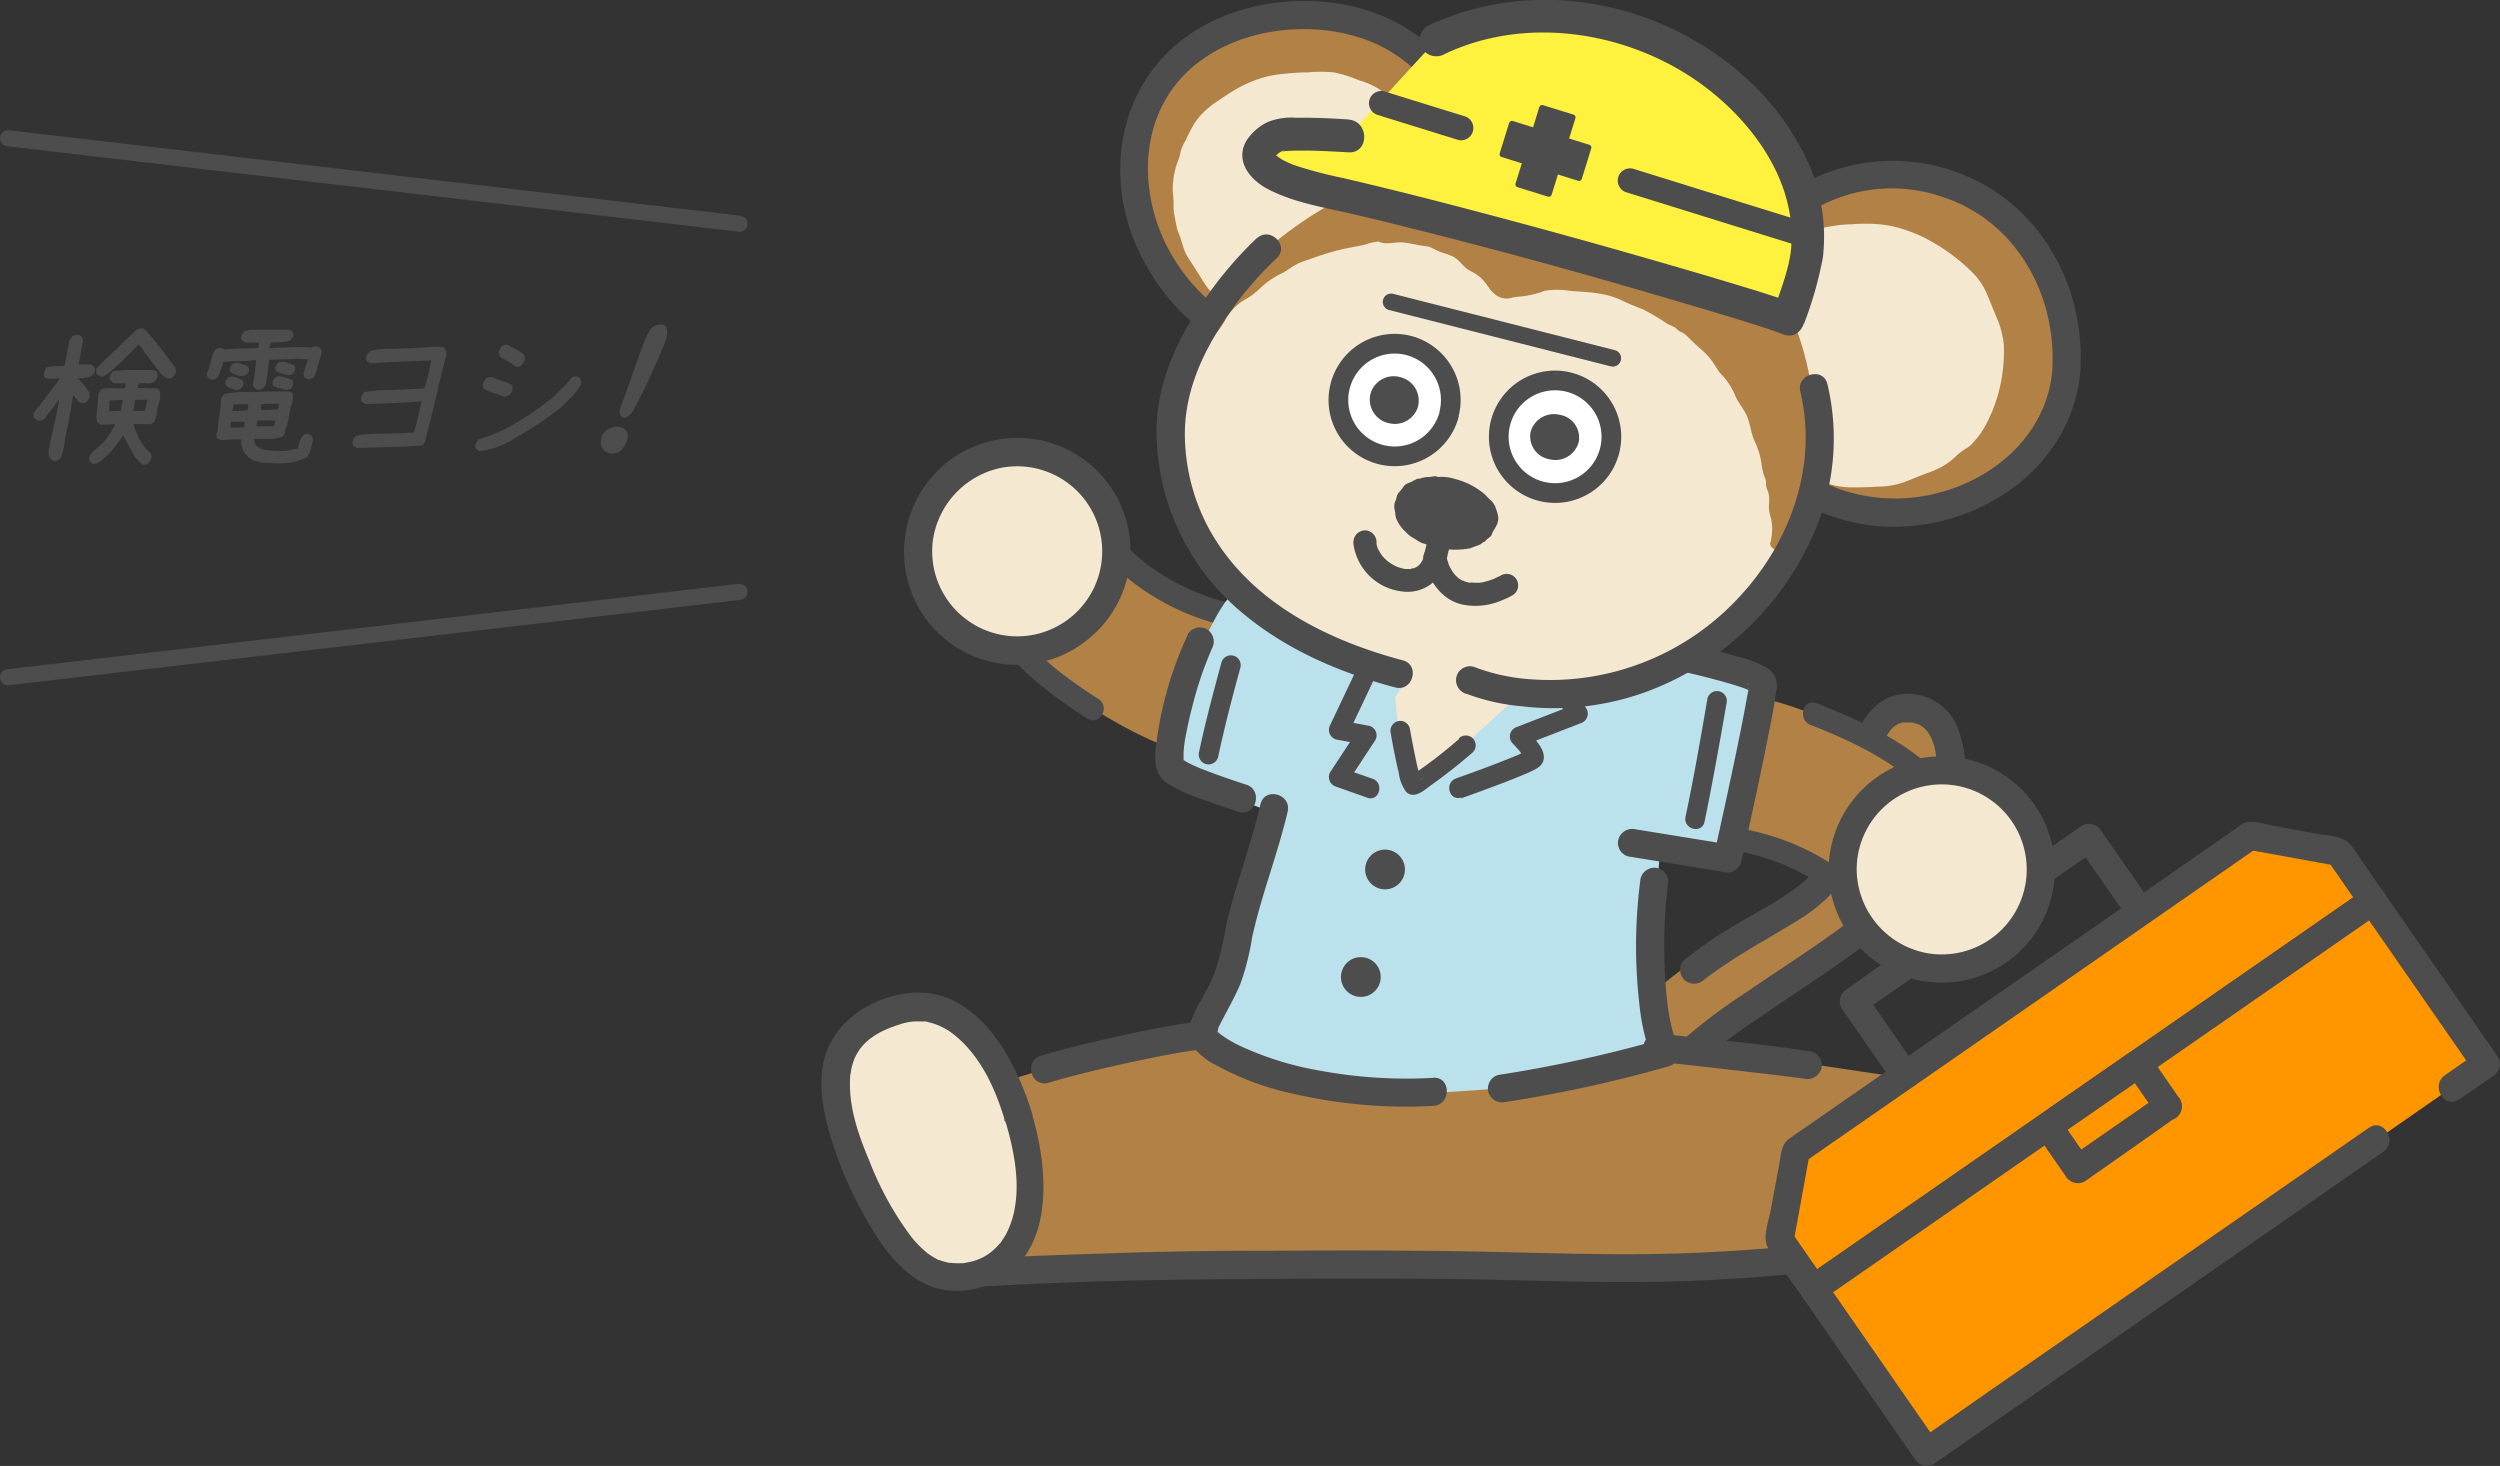 <svg xmlns="http://www.w3.org/2000/svg" viewBox="0 0 310.82 182.26"><rect x="0" y="0" width="310.82" height="182.26" fill="#333333" stroke="none"/><defs><style>.cls-1{fill:#b28146;}.cls-2{fill:#f4e8d0;}.cls-3{fill:#4d4d4d;}.cls-4{fill:#bbe1ec;}.cls-10,.cls-11,.cls-5,.cls-8{fill:none;}.cls-5{stroke:#bbe1ec;stroke-width:1.19px;}.cls-10,.cls-11,.cls-5{stroke-miterlimit:10;}.cls-6{fill:#fff;}.cls-7{fill:#fff23f;}.cls-10,.cls-11,.cls-8{stroke:#4d4d4d;}.cls-8{stroke-linejoin:round;stroke-width:0.71px;}.cls-9{fill:#ff9600;}.cls-10{stroke-width:2.45px;}.cls-11{stroke-linecap:round;stroke-width:2px;}</style></defs><g id="Layer_2" data-name="Layer 2"><g id="デザイン"><path class="cls-1" d="M256.94,45.69C256.21,58.23,243,65.4,231.57,63.4A21,21,0,0,1,238.82,22c11.43,2,18.79,12.11,18.12,23.69"/><path class="cls-2" d="M249.12,42.77a11,11,0,0,0-.85-3.22L247,36.47a8.73,8.73,0,0,0-1.91-2.74,24.21,24.21,0,0,0-5.31-3.9,17.43,17.43,0,0,0-3-1.28,13.49,13.49,0,0,0-3.21-.67,20,20,0,0,0-3.28,0,18,18,0,0,0-3.26.37c-.54.12-1.07.26-1.6.42a13.77,13.77,0,0,0-1.53.65,16.66,16.66,0,0,0-2.82,1.73l-.65.51-.67.49a12.08,12.08,0,0,0-1.28,1.09,9.64,9.64,0,0,0-1.84,2.8,7.46,7.46,0,0,0-.26.8c-.05.13,0,.28-.14.39l-.25.34a2,2,0,0,0-.39.74,3.62,3.62,0,0,1-.17.82,11.64,11.64,0,0,0-.78,3.23,10.25,10.25,0,0,0,.07,1.66c0,.55,0,1.11,0,1.66a11.46,11.46,0,0,0,.76,3.22,12.69,12.69,0,0,0,.49,1.59,12,12,0,0,0,.76,1.47,18.93,18.93,0,0,0,1.95,2.66c1.43,1.62,3,3.36,5.1,4.1,1,.43,2,.94,3,1.34a9.57,9.57,0,0,0,3.25.63c1.1,0,2.19,0,3.29-.08A10.45,10.45,0,0,0,236.6,60c1-.37,2-.82,3.05-1.2a9.64,9.64,0,0,0,2.91-1.52c.42-.36.81-.76,1.24-1.09s1-.6,1.37-1a11,11,0,0,0,1.92-2.75A19.06,19.06,0,0,0,249,46.08,18.27,18.27,0,0,0,249.12,42.77Z"/><path class="cls-3" d="M255.19,45.69c-.53,8-6.89,13.73-14.32,15.62-7.79,2-16.34-.54-21.17-7.15a19.28,19.28,0,0,1,22-29.61c8.93,3,13.93,12,13.47,21.14-.11,2.25,3.38,2.24,3.49,0,.48-9.44-4.24-18.84-12.82-23.17a23.23,23.23,0,0,0-26.66,4,23,23,0,0,0-4.1,26.89,23.24,23.24,0,0,0,23.66,11.86C249,63.89,258,56.38,258.68,45.69c.15-2.24-3.34-2.24-3.49,0Z"/><path class="cls-1" d="M204.17,141.23c3.84-14.2,17.47-18,27.36-25.71,12.45-9.72,14-26.14,6.52-27.41s-6.76,12.26-10.24,19.67-24.67,9.27-31.36,29.72,7.72,3.73,7.72,3.73"/><path class="cls-3" d="M208.13,135.16a62.33,62.33,0,0,1,10.31-8.43c3.9-2.72,7.92-5.27,11.78-8.06a37.15,37.15,0,0,0,9.35-9.24A27.45,27.45,0,0,0,244,99a14.48,14.48,0,0,0-.77-8.92,6.72,6.72,0,0,0-6.5-3.81c-3.37.26-5.21,3-6.31,5.89-1.24,3.26-1.75,6.77-2.6,10.14-.22.86-.46,1.72-.73,2.57a15.49,15.49,0,0,1-.81,2.09,8.76,8.76,0,0,1-2.75,3.24c-3.18,2.43-7.19,4.24-10.59,6.55-1.21.82-2.38,1.69-3.54,2.59a1.76,1.76,0,0,0,0,2.47,1.8,1.8,0,0,0,2.47,0c3.59-2.79,7.59-4.88,11.44-7.26a21.68,21.68,0,0,0,3.91-2.95,12.39,12.39,0,0,0,2.67-4.24,66,66,0,0,0,2.6-9.79,35.87,35.87,0,0,1,1.36-4.65c.21-.53-.14.29.09-.22l.21-.46c.15-.28.3-.57.47-.84s.16-.26.25-.38c.27-.41-.23.24.08-.12a5.7,5.7,0,0,1,.69-.7c-.31.26.31-.18.44-.25.38-.21-.34.1.08,0l.39-.12c.09,0,.54-.07.1,0l.45,0h.31a1.84,1.84,0,0,1,.33,0c-.18,0-.18,0,0,0l.72.2c.4.13-.33-.18,0,0l.32.17.3.19c.34.22-.28-.26,0,0a5.57,5.57,0,0,1,.59.6c.27.31-.2-.32,0,0,.06.11.13.21.2.32a7.49,7.49,0,0,1,.36.69c-.19-.41.12.34.16.47a8.24,8.24,0,0,1,.24,1c0,.15.06.29.08.44-.07-.42,0,.09,0,.15,0,.32.05.64.06,1a15.7,15.7,0,0,1-.09,2.06s-.07.59,0,.25l-.09.55c-.06.38-.14.75-.22,1.13a23.93,23.93,0,0,1-3,7.26,30.18,30.18,0,0,1-7.9,8.57c-4,3-8.2,5.62-12.28,8.44a68.6,68.6,0,0,0-11.6,9.39c-1.53,1.65.94,4.13,2.47,2.47"/><path class="cls-1" d="M212.89,104.05c5.17.22,13.53,3.06,17.82,7.82l10.93-12.76c-5.35-6.93-20.46-12.6-25.63-12.81Z"/><path class="cls-3" d="M212.89,105.45c6,.3,12.74,3,16.83,7.41a1.41,1.41,0,0,0,2,0l10.93-12.76a1.45,1.45,0,0,0,0-2c-4.1-5.19-10.78-8.32-16.8-10.67-1.68-.65-2.41,2-.75,2.7,5.6,2.18,11.77,5.13,15.57,9.95v-2l-10.93,12.76h2c-4.59-5-12.12-7.89-18.81-8.23-1.79-.09-1.79,2.71,0,2.8Z"/><path class="cls-1" d="M153.4,76.55c-5.08-1-12.94-5-16.5-10.31L124.24,77.29c4.3,7.63,18.44,15.42,23.52,16.38Z"/><path class="cls-3" d="M149.11,94l5.64-17.12a1.41,1.41,0,0,0-1-1.72c-5.85-1.16-12.25-4.68-15.66-9.66a1.43,1.43,0,0,0-2.2-.29l-12.66,11A1.42,1.42,0,0,0,123,78c2.79,4.82,7.57,8.37,12.17,11.33,1.52,1,2.92-1.45,1.41-2.42-4.2-2.69-8.62-5.92-11.16-10.32l-.22,1.7,12.66-11-2.2-.28c3.82,5.58,10.75,9.64,17.34,10.94l-1-1.72-5.64,17.12c-.56,1.72,2.13,2.45,2.7.75Z"/><path class="cls-2" d="M114.28,66.6A12.32,12.32,0,1,1,124.5,80.7a12.32,12.32,0,0,1-10.22-14.1"/><path class="cls-3" d="M116,67.06a10.77,10.77,0,0,1,8.39-8.88A10.57,10.57,0,1,1,116,67.06a1.82,1.82,0,0,0-1.22-2.15,1.76,1.76,0,0,0-2.15,1.22,14,14,0,0,0,23.06,13,14.06,14.06,0,1,0-23.06-13c-.38,2.2,3,3.15,3.37.93Z"/><path class="cls-2" d="M230.79,149.26c-.35-11.49,3.5-16.45,9.3-16.62s10.5,4.52,11.74,17.51c1.39,14.47-4.89,16.51-10.69,16.75-4.82.2-10-6.15-10.35-17.64"/><path class="cls-3" d="M240.09,134.38c.4,0,.79,0,1.19,0s-.21-.06.22,0l.6.13a8.28,8.28,0,0,1,1.1.35c.24.09-.26-.13,0,0s.16.07.24.12.37.19.55.3.36.23.54.35c.34.22-.09-.1.23.17a11.17,11.17,0,0,1,1,1,5.29,5.29,0,0,1,.64.8,13.79,13.79,0,0,1,.85,1.38,24.25,24.25,0,0,1,2.31,7.1,39.26,39.26,0,0,1,.71,9.55,16.76,16.76,0,0,1-.54,3.5,7.7,7.7,0,0,1-1,2.42c-.1.18-.21.35-.32.51s-.4.52-.16.23a7.41,7.41,0,0,1-.86.91c-.08.07-.49.4-.16.15-.14.1-.28.21-.43.3a7.7,7.7,0,0,1-1,.57l-.23.11s.35-.14.06,0l-.48.17c-.37.13-.74.23-1.11.32l-1,.19c-.49.09.13,0-.17,0l-.64.06-1,.06h-.53l-.27,0c.45,0,0,0-.07,0a8.11,8.11,0,0,1-1.06-.33c.36.15-.14-.07-.24-.12s-.44-.25-.65-.39l-.25-.17c-.42-.29.24.21-.15-.12-.19-.16-.38-.32-.56-.49s-.41-.41-.6-.63-.45-.54-.36-.42a15.11,15.11,0,0,1-1.93-3.35,27.74,27.74,0,0,1-1.93-9.83c-.08-2.24-3.57-2.25-3.49,0,.2,5.85,1.51,12.81,6.09,16.92a8.78,8.78,0,0,0,5.73,2.47,15.91,15.91,0,0,0,5.17-.79c4.22-1.43,6.64-5.07,7.36-9.37a34.73,34.73,0,0,0-.05-10.33,34.42,34.42,0,0,0-2.4-9.43c-1.95-4.51-5.73-8-10.86-7.84-2.24.05-2.25,3.55,0,3.49"/><path class="cls-1" d="M237.74,154.62c-.74.62-16.56,2.51-27.87,2.94-10.39.4-20.58-.18-31.48-.26s-24.39-.07-34.73.12c-9.11.16-14.54,1.08-22.48.88,0,0-4.76-19.15-2.26-21.29,1.15-1,15.59-6.59,29.11-7.41,22.42-1.38,32.38-4,32.38-4l57.33,8.57s-2.77,2.77-1.92,3.71,3.67,2.59,3,3.48-4.05,3.4-3.72,4,3.68,2,3.42,2.83-3,2.51-2.76,3.05,2.73,2.72,2,3.35"/><path class="cls-3" d="M236.5,136.34l-2.25,1.31a1.24,1.24,0,0,0-.25,1.92l4.21,3.27.25-1.92-4.34,2.92a1.23,1.23,0,0,0,1.24,2.12L239.7,143a1.23,1.23,0,0,0,.24-1.92l-4.21-3.27c-.08.64-.16,1.28-.25,1.92l2.26-1.31a1.22,1.22,0,0,0-1.24-2.11"/><path class="cls-3" d="M236.35,148l1.89,1.09-.24-1.92-3.42,3.12a1.25,1.25,0,0,0,0,1.73l2.55,2.76a1.22,1.22,0,0,0,1.72,0,1.24,1.24,0,0,0,0-1.73l-2.54-2.76v1.73l3.42-3.12a1.23,1.23,0,0,0-.25-1.92l-1.89-1.09a1.22,1.22,0,0,0-1.24,2.11"/><path class="cls-3" d="M233.26,153.74c-7.1,1-14.7,1.67-22,2-9.11.42-18.23.05-27.34-.13-8.67-.17-17.36-.15-26-.11-6.53,0-13.05.08-19.57.31-5.71.19-11.42.35-17.12.72a1.79,1.79,0,0,0-1.75,1.74,1.76,1.76,0,0,0,1.75,1.75c11.23-.72,22.51-.93,33.77-1,8.62-.06,17.24-.08,25.86,0,9.25.13,18.49.56,27.74.28a229.41,229.41,0,0,0,25.64-2.25,1.74,1.74,0,0,0,1.22-2.14,1.78,1.78,0,0,0-2.15-1.22"/><path class="cls-3" d="M130.35,134.62c3-.89,6.05-1.62,9.11-2.31,1.73-.38,3.46-.75,5.2-1.08l2.38-.43,1.9-.28a1.8,1.8,0,0,0,1.74-1.74,1.75,1.75,0,0,0-1.74-1.75c-3.42.42-6.8,1.11-10.16,1.86-3.14.7-6.28,1.44-9.36,2.36-2.15.64-1.24,4,.93,3.37"/><path class="cls-2" d="M126.68,138.94c3.34,11,.48,17.77-5.08,19.46s-9.92-1.34-15-13.34c-6-14.05-.48-17.77,5.08-19.46,5-1.52,10.49,1.6,14,10.27.39.95.75,2,1.08,3.07"/><path class="cls-3" d="M125,139.4c1,3.34,1.76,7.16,1.21,10.52a11,11,0,0,1-1.15,3.56c-.14.25-.3.49-.46.73a1.48,1.48,0,0,1-.34.44c-.18.2-.36.4-.56.59l-.24.22-.25.21,0,0a6.22,6.22,0,0,1-2.68,1.23l-.72.15c-.47.09.38,0-.09,0l-.28,0a5.3,5.3,0,0,1-.69,0c-.14,0-1-.09-.49,0a7.53,7.53,0,0,1-1.32-.34c-.07,0-.49-.21-.11,0a2.06,2.06,0,0,1-.26-.12c-.26-.14-.52-.28-.77-.44-.08-.06-.65-.46-.42-.28l-.64-.55a15.22,15.22,0,0,1-1.4-1.49,39.26,39.26,0,0,1-5.24-9.47c-1.34-3.14-2.54-6.58-2.42-10q0-.45.06-.9c0,.28.08-.43.1-.53.06-.26.12-.51.2-.76l.12-.36c.13-.42-.06.1.07-.2a9.18,9.18,0,0,1,.7-1.22c.18-.26,0,0,0,0l.26-.31a7.4,7.4,0,0,1,.55-.57l.5-.43c-.32.27.18-.12.29-.19a11,11,0,0,1,1.2-.7l.6-.28c.09,0,.38-.16,0,0l.31-.12c.44-.16.87-.32,1.32-.46a6.21,6.21,0,0,1,1.7-.33,8.83,8.83,0,0,1,1,0l.35,0c-.33-.05.24,0,.31.06a8,8,0,0,1,3.48,1.73c3.2,2.65,5,6.69,6.15,10.57.66,2.15,4,1.23,3.37-.93-2-6.56-6.68-15.55-14.86-15-4.79.34-9.82,3.43-11,8.32-.81,3.44,0,7.11,1.06,10.4a49.46,49.46,0,0,0,5.88,12.18c1.68,2.43,3.76,4.7,6.62,5.71a10.09,10.09,0,0,0,7.45-.6c7.84-3.63,6.85-14.25,4.81-21-.64-2.14-4-1.23-3.37.93"/><path class="cls-4" d="M205.82,105.43c-1.7,19.83,1.18,25.47,1.18,25.47s-4.08,3-28.11,4.34c-14.06.78-25.75-3.48-28.44-6.56-1.38-1.58,3-5.47,3.85-11.19a99.28,99.28,0,0,1,4.17-17L145.3,95.36s3-13.36,7.32-19.87,11.62,2,11.62,2l38.81,6.63Z"/><path class="cls-5" d="M205.82,105.43c-1.7,19.83,1.18,25.47,1.18,25.47s-4.08,3-28.11,4.34c-14.06.78-25.75-3.48-28.44-6.56-1.38-1.58,3-5.47,3.85-11.19a99.28,99.28,0,0,1,4.17-17L145.3,95.36s3-13.36,7.32-19.87,11.62,2,11.62,2l38.81,6.63Z"/><path class="cls-3" d="M174.67,108.09a2.47,2.47,0,1,1-2.47-2.46,2.47,2.47,0,0,1,2.47,2.46"/><path class="cls-3" d="M171.66,121.5A2.47,2.47,0,1,1,169.2,119a2.46,2.46,0,0,1,2.46,2.46"/><path class="cls-3" d="M178.3,134a59.24,59.24,0,0,1-14.38-.92,39.27,39.27,0,0,1-9.86-3.1,16.8,16.8,0,0,1-1.66-.93l-.62-.43c-.22-.15.31.27,0,0l-.35-.3c-.16-.15-.43-.62-.2-.18.1.19.16.2.1.42v-.26s-.13.31,0,.06a2.78,2.78,0,0,0,.12-.38c.15-.46-.16.32,0-.15l.3-.61c.84-1.64,1.77-3.22,2.48-4.94a31.86,31.86,0,0,0,1.45-5.77c1.16-5.28,3.18-10.34,4.41-15.6.52-2.19-2.85-3.12-3.37-.93-1.17,5-3,9.75-4.2,14.71a43.61,43.61,0,0,1-1.52,6.31c-.65,1.63-1.61,3.12-2.39,4.69-.65,1.32-1.24,2.87-.42,4.26a8,8,0,0,0,2.89,2.42,35.52,35.52,0,0,0,10,3.68,61.94,61.94,0,0,0,17.12,1.44c2.23-.12,2.25-3.61,0-3.5"/><path class="cls-3" d="M203.92,109.59a63.38,63.38,0,0,0-.07,15.51,24.92,24.92,0,0,0,1.47,6.26c.4-.72.81-1.43,1.22-2.15a165.36,165.36,0,0,1-20.27,4.44,1.76,1.76,0,0,0-1.22,2.14A1.79,1.79,0,0,0,187.2,137a163.89,163.89,0,0,0,20.27-4.43,1.76,1.76,0,0,0,1.22-2.15,23.21,23.21,0,0,1-1.4-5.8,64.2,64.2,0,0,1,.12-15,1.75,1.75,0,0,0-1.74-1.74,1.78,1.78,0,0,0-1.75,1.74"/><path class="cls-3" d="M147.67,78.92a45.41,45.41,0,0,0-4,14.34c-.15,1.65,0,3.12,1.46,4.13A21.66,21.66,0,0,0,150,99.56c1.31.48,2.64.94,4,1.36,2.16.67,3.08-2.7.93-3.37-.93-.3-1.86-.61-2.79-.94s-1.61-.57-2.41-.89a17.2,17.2,0,0,1-2-.88c-.24-.13-.47-.28-.72-.41s.13.18,0,0,.17.25.06.09c.13.19.22.31.08.08,0,0,0,.36,0,0s0-.64,0-1a15.56,15.56,0,0,1,.33-2.42c.2-1.07.44-2.13.72-3.19a45.5,45.5,0,0,1,2.48-7.36,1.8,1.8,0,0,0-.62-2.39,1.76,1.76,0,0,0-2.39.62"/><path class="cls-2" d="M181.92,74l-8.45,12.67s.93,11.57,2,11.45,16.38-14.53,16.38-14.53Z"/><path class="cls-3" d="M170.66,79l-5.28,11.14a1.25,1.25,0,0,0,.73,1.8l3.45.62-.73-1.8L165.38,96a1.24,1.24,0,0,0,.73,1.8L170,99.18c1.49.52,2.13-1.84.65-2.36l-3.85-1.34.74,1.8q1.71-2.62,3.44-5.24a1.23,1.23,0,0,0-.73-1.8l-3.45-.62.74,1.79q2.63-5.56,5.27-11.14c.67-1.42-1.44-2.66-2.11-1.23"/><path class="cls-3" d="M181.41,91.87c-1.37,1.19-2.7,2.25-4.09,3.27-.49.36-1,.71-1.48,1l-.45.29-.14.08c-.05,0-.19.07.08,0a1.2,1.2,0,0,1,1.12.15s.35.4.25.25,0-.29,0,.11a3.52,3.52,0,0,0-.15-.42c-.12-.41-.22-.83-.32-1.25-.23-1-.43-2-.62-3-.12-.61-.23-1.22-.34-1.83a1.23,1.23,0,0,0-1.5-.85,1.25,1.25,0,0,0-.86,1.5c.29,1.65.6,3.3,1,4.93a5,5,0,0,0,.91,2.34c1,1,2.3-.24,3.13-.84q2.67-1.9,5.16-4.07a1.22,1.22,0,0,0-1.73-1.73"/><path class="cls-3" d="M181.65,99.26c1.74-.62,3.47-1.25,5.19-1.91,1.15-.45,2.3-.89,3.43-1.4.85-.39,1.78-.84,1.66-2s-1.36-2.36-2.17-3.2l-.54,2,7.3-2.83a1.25,1.25,0,0,0,.73-1.8c-.67-1-1.34-2-2-2.92-.89-1.28-3-.06-2.11,1.24l2,2.91c.24-.59.49-1.19.73-1.79l-7.3,2.83a1.24,1.24,0,0,0-.54,2c.34.35.68.72,1,1.11a5.74,5.74,0,0,0,.53.79c-.05-.13-.05-.13,0,0a1,1,0,0,1,.27-.93c-.1.11.29-.17.12-.1-.37.15-.72.38-1.09.54s-1.07.45-1.69.69c-2,.8-4.09,1.56-6.15,2.29-1.47.52-.84,2.89.65,2.36"/><path class="cls-4" d="M201.93,80.16s17,3.28,17.14,4.76-4.37,21.79-4.37,21.79l-11.89-1.92"/><path class="cls-3" d="M201.46,81.85q3.28.63,6.55,1.37c1.75.39,3.5.8,5.23,1.27.8.21,1.59.43,2.38.67l.94.31.39.14.28.11c-.23-.1.3.15.43.21s.16.13.22.14-.36-.31-.22-.17.13.18,0-.08c-.05-.07-.43-.85-.3-.88v.15c0,.13,0,.29,0,.43s-.09.52,0-.09c0,.1,0,.2,0,.31,0,.28-.09.57-.14.86-.12.67-.24,1.33-.37,2-.67,3.52-1.42,7-2.17,10.51q-.78,3.59-1.57,7.15l2.15-1.22-11.89-1.93a1.8,1.8,0,0,0-2.15,1.22,1.75,1.75,0,0,0,1.22,2.15l11.89,1.93a1.78,1.78,0,0,0,2.15-1.22c1.28-5.73,2.55-11.46,3.66-17.22.27-1.38.53-2.75.7-4.14A2.57,2.57,0,0,0,219.62,83,13.35,13.35,0,0,0,216,81.63c-1.74-.52-3.5-1-5.27-1.37q-4.14-1-8.33-1.78a1.75,1.75,0,0,0-.93,3.37"/><path class="cls-3" d="M212.29,86.82c-.85,4.92-1.69,9.84-2.73,14.72-.33,1.54,2,2.19,2.36.65,1-4.88,1.88-9.8,2.73-14.72a1.22,1.22,0,0,0-2.36-.65"/><path class="cls-3" d="M151.87,82.33c-1,3.69-2,7.41-2.79,11.16a1.22,1.22,0,0,0,2.36.65c.8-3.75,1.77-7.47,2.78-11.16a1.22,1.22,0,0,0-2.35-.65"/><path class="cls-1" d="M183.5,26.63a21,21,0,0,1-24.32,17.08c-11.43-2-20-14.72-18-26.15s13.25-17,25.21-15.25C177.91,4,185.51,15.2,183.5,26.63"/><path class="cls-1" d="M183.5,26.63a21,21,0,0,1-24.32,17.08c-11.43-2-20-14.72-18-26.15s13.25-17,25.21-15.25C177.91,4,185.51,15.2,183.5,26.63"/><path class="cls-3" d="M181.82,26.17a19.55,19.55,0,0,1-16.17,15.91c-8.4,1.28-16.12-3.48-20.15-10.69-3.84-6.86-4.08-16,1.65-22,5.49-5.66,14.89-7.06,22.2-4.62,8.76,2.92,14,12.39,12.47,21.36-.37,2.2,3,3.14,3.37.93C186.77,17.63,182.51,7.73,174,3c-8-4.41-19.48-3.73-26.83,1.8-7.69,5.79-9.71,16-6.28,24.81,3.5,8.94,11.66,15.89,21.5,16.12A23,23,0,0,0,185.19,27.1c.4-2.2-3-3.14-3.37-.93Z"/><path class="cls-2" d="M176.86,15.82a14.74,14.74,0,0,0-2.19-2.48,32.88,32.88,0,0,0-2.7-1.9A8.9,8.9,0,0,0,169,10,16.16,16.16,0,0,0,165.83,9,17.75,17.75,0,0,0,162.57,9c-1.08,0-2.17.09-3.26.21a13.16,13.16,0,0,0-3.2.74,16.14,16.14,0,0,0-3,1.48c-.47.29-.93.59-1.39.91s-.94.6-1.38,1a8,8,0,0,0-2.17,2.58c-.28.49-.51,1-.75,1.51a5.54,5.54,0,0,0-.67,1.54,3.11,3.11,0,0,1-.21.81l-.29.79a13,13,0,0,0-.36,1.64c0,.28-.07.55-.08.83a7.86,7.86,0,0,0,0,.84,13.32,13.32,0,0,1,.1,1.66,6.53,6.53,0,0,0,.19,1.65,14.4,14.4,0,0,0,.35,1.61c.5,1,.59,2.13,1.18,3.08s1.18,1.84,1.75,2.77a12.44,12.44,0,0,0,.93,1.35A8,8,0,0,0,151.56,37a22.23,22.23,0,0,0,2.38,2.27,17,17,0,0,0,6.1,2.51,15.88,15.88,0,0,0,6.62.31,16.75,16.75,0,0,0,6.05-2.77,16.73,16.73,0,0,0,4.15-23.54Z"/><path class="cls-1" d="M222,38c-8.6-16.26-31.39-23.12-50.91-15.31C158.2,27.88,148.66,38,146.18,48.88l1.2-1c3-15.34,28.29-27,39.78-11.64,19.35-6.42,34.62,18.07,34.72,35.42,5.18-8.61,5.05-24.4.14-33.67"/><path class="cls-2" d="M187.16,36.28c-11.49-15.33-36.79-3.7-39.78,11.64l-1.2,1a24.1,24.1,0,0,0,2.21,16.91c4.74,9,14.7,15.23,25.94,17.74l9.83,1.2c6.18.16,13.07,2.53,18.77.26,8.39-3.36,18-9.81,18-18.75-.09-17.36-14.47-36.38-33.82-30"/><path class="cls-1" d="M220.11,67.51a7.16,7.16,0,0,0,.21-1.6,4.61,4.61,0,0,0-.18-1.6,4.53,4.53,0,0,1-.21-1.59,4.3,4.3,0,0,0-.1-1.6,2.53,2.53,0,0,1-.27-.77c0-.13,0-.28,0-.41a1.76,1.76,0,0,0-.07-.4,6.92,6.92,0,0,1-.28-.76l-.16-.78a9.63,9.63,0,0,0-.87-3.08c-.47-1-.54-2.08-.94-3.08s-1.19-1.79-1.56-2.8a8.61,8.61,0,0,0-1.8-2.63c-.33-.42-.59-.88-.89-1.32a7,7,0,0,0-1-1.2c-.38-.38-.79-.71-1.18-1.07s-.74-.74-1.13-1.09a2.75,2.75,0,0,0-.66-.45,1.43,1.43,0,0,1-.63-.46c-.43-.31-1-.45-1.38-.75a26,26,0,0,0-2.75-1.61l-1.47-.58-1.44-.66c-2-.89-4.12-.89-6.18-1.06a9.51,9.51,0,0,0-3.15,0,11,11,0,0,1-3.13.72A5.66,5.66,0,0,0,188,37a2.21,2.21,0,0,1-2.25-.52,4,4,0,0,1-.6-.65,8.06,8.06,0,0,0-1-1.26,6.81,6.81,0,0,0-1.33-.88c-.95-.44-1.41-1.56-2.43-1.9-.47-.21-1-.34-1.45-.52s-.91-.49-1.41-.63c-1-.08-2-.38-3.05-.49s-2.07.35-3.13-.12a7,7,0,0,0-1.54.35c-.51.15-1,.22-1.53.33a24.56,24.56,0,0,0-3.05.72c-1,.28-2,.67-3,1a6.67,6.67,0,0,0-1.44.66c-.45.28-.86.61-1.34.85a10.43,10.43,0,0,0-2.62,1.75,11.56,11.56,0,0,1-1.17,1c-.42.32-.9.56-1.35.85A7.29,7.29,0,0,0,152.21,40c-.54.9-1.21,1.68-1.83,2.52A11.14,11.14,0,0,0,149,45.25c-.37,1-.73,1.9-1.15,2.88v0a.87.87,0,0,1-1.14.45.88.88,0,0,1-.53-.81,9.39,9.39,0,0,1,.75-3.39c.45-1.08,1.07-2,1.59-3.08a9.52,9.52,0,0,1,2-2.78,21.2,21.2,0,0,0,2.43-2.4,9.34,9.34,0,0,1,1.12-1.31,7.67,7.67,0,0,1,1.41-1c.5-.27,1-.57,1.45-.88s.93-.65,1.41-1a9.75,9.75,0,0,1,1.54-.71,13.41,13.41,0,0,0,1.52-.75,17.66,17.66,0,0,1,3.13-1.34,28.67,28.67,0,0,1,3.3-.89,9.73,9.73,0,0,1,1.71-.19,16.6,16.6,0,0,0,1.72.07,3.18,3.18,0,0,0,.85-.26,1.79,1.79,0,0,1,.86,0,14.39,14.39,0,0,0,1.71.25,8.76,8.76,0,0,1,3.38.72,9.74,9.74,0,0,1,1.68.47,9.46,9.46,0,0,1,1.5.9c.9.71,2.23.86,2.94,1.85.38.44.7.94,1.08,1.34a9.94,9.94,0,0,0,1.26,1.09c.21.16.4.34.57.49a1.53,1.53,0,0,1,.32.36c-.09,0,.16.1.38.06a2.67,2.67,0,0,0,.74-.21,5.4,5.4,0,0,1,1.6-.48c.56-.07,1.14-.07,1.7-.09,1.13,0,2.25-.31,3.39-.35,2.32-.08,4.49.75,6.69,1.23a13.23,13.23,0,0,1,1.63.48,12.6,12.6,0,0,1,1.53.73c1,.51,2.06.92,3,1.49a12.54,12.54,0,0,1,1.36,1,1.41,1.41,0,0,1,.69.51,3.84,3.84,0,0,0,.63.58,13.66,13.66,0,0,1,1.31,1.08,16.81,16.81,0,0,1,1.12,1.28c.37.43.7.88,1.11,1.28a8.87,8.87,0,0,1,1.09,1.29,23.3,23.3,0,0,0,1.72,2.9,17.4,17.4,0,0,1,1.36,3.06,13.43,13.43,0,0,1,1.42,3,22.75,22.75,0,0,0,.93,3.22c.07.27.15.54.2.82s0,.56.06.84a1.42,1.42,0,0,0,.08.41c.05.13.13.26.18.39a2.27,2.27,0,0,1,0,.86,6.27,6.27,0,0,0,.32,1.64,4,4,0,0,1,.06,1.68,7.3,7.3,0,0,0-.07,1.68,12.3,12.3,0,0,0,.18,1.68.88.88,0,0,1-1.72.33.81.81,0,0,1,0-.38Z"/><path class="cls-6" d="M180.19,51.44A7,7,0,1,1,175,42.92a7,7,0,0,1,5.16,8.52"/><path class="cls-3" d="M176.32,50.47a3,3,0,0,1-3.69,2.13A3,3,0,0,1,170.38,49a3,3,0,0,1,3.68-2.12,3,3,0,0,1,2.26,3.55"/><path class="cls-6" d="M200.13,56A7,7,0,1,1,195,47.5,7,7,0,0,1,200.13,56"/><path class="cls-3" d="M192.68,57.11a2.9,2.9,0,0,1-2.39-3.38,3,3,0,0,1,3.61-2.16,2.87,2.87,0,0,1,2.38,3.37,3,3,0,0,1-3.6,2.17"/><path class="cls-3" d="M186.28,64.36a4.65,4.65,0,0,0-.29-1.11,2.44,2.44,0,0,0-.58-1,8,8,0,0,1-.78-.76,9.14,9.14,0,0,0-3.77-1.95,5.51,5.51,0,0,0-2.1-.24c-.35-.2-.71,0-1.07,0a3,3,0,0,0-1.06.18c-.17.05-.36,0-.53.1s-.34.16-.49.25c-.3.21-.73.22-1,.54-.12.14-.23.3-.34.45l-.36.43c-.28.28-.25.7-.41,1a1.78,1.78,0,0,0-.11,1.09c.08.37.08.74.19,1.1a4.56,4.56,0,0,0,1.26,1.76,3.18,3.18,0,0,0,.84.67c.31.17.6.39.92.55a1.7,1.7,0,0,0,.49.18,1.12,1.12,0,0,1,.25.11c.08,0,.17,0,.26.06a4.09,4.09,0,0,1,.49.18c.17,0,.34.08.52.12a10,10,0,0,0,4.21.09c.33-.15.67-.25,1-.38a1.34,1.34,0,0,0,.47-.28c.12-.14.36-.11.44-.32.23-.27.64-.4.76-.78s.36-.63.53-1A2.09,2.09,0,0,0,186.28,64.36Z"/><path class="cls-3" d="M168.24,67.35a6.88,6.88,0,0,0,6.14,6.19,4.84,4.84,0,0,0,4.11-1.43A6.9,6.9,0,0,0,180,68.89c.27-1.11.54-2.21.82-3.31a1.43,1.43,0,1,0-2.76-.76l-.6,2.47-.36,1.46c0,.11,0,.22-.08.33a.65.65,0,0,0,0,.13c0,.09-.08.18-.1.27s.12-.21,0,.06a4,4,0,0,1-.23.39.91.91,0,0,1-.11.16c.19-.28.09-.1,0,0l-.29.29c-.15.17,0,0,.08-.06l-.21.15c-.11.06-.23.11-.34.18s.34-.09.06,0l-.16,0c-.12,0-.25.05-.37.09s.37,0,.08,0l-.26,0h-.35l-.22,0c-.2,0,.36.08.07,0a7.23,7.23,0,0,1-.8-.21l-.22-.08c-.19,0,.32.16,0,0l-.34-.17a6.75,6.75,0,0,1-.8-.51c.29.21-.06-.05-.15-.14s-.23-.22-.34-.34l-.16-.17c-.22-.24.05.09,0,0s-.2-.28-.29-.43-.14-.28-.22-.42,0,0,0,.09l-.09-.27c-.05-.15-.08-.3-.12-.45s-.05-.34,0-.09,0-.14,0-.18a1.46,1.46,0,0,0-1.43-1.43,1.44,1.44,0,0,0-1.43,1.43"/><path class="cls-3" d="M186.45,71.62l-.64.31c-.11.06-.35.12.14-.05l-.17.07-.39.14c-.3.11-.6.19-.91.27l-.47.09-.13,0c-.17,0,.35,0,.18,0s-.2,0-.3,0l-.52,0a2,2,0,0,0-.59,0s.39.07.17,0l-.14,0-.24-.06-.59-.18s.34.16.13,0l-.1,0-.27-.14-.23-.15c-.31-.2.19.19-.09-.07s-.37-.36-.54-.55-.12-.08,0,0,0,0-.05-.08a3,3,0,0,1-.24-.38c-.08-.13-.16-.27-.23-.41l-.09-.19s-.14-.33-.07-.15l0-.1-.1-.28c-.07-.21-.13-.41-.19-.62a1.43,1.43,0,1,0-2.75.76c.68,2.41,2.19,4.72,4.77,5.31a8.23,8.23,0,0,0,4.92-.52,9.63,9.63,0,0,0,1.22-.57,1.43,1.43,0,1,0-1.44-2.46"/><path class="cls-7" d="M167.65,16.89s-8-.5-9,0c-3.42,1.81-3.79,4.59,5.87,6.76,21.93,4.93,58.21,15.68,57.77,16L224,34.41c3.77-12.12-7-26.25-21.76-30.83A33,33,0,0,0,178.56,5"/><path class="cls-3" d="M167.65,14.85c-2.18-.14-4.37-.24-6.54-.21a7.7,7.7,0,0,0-3.53.55A6.49,6.49,0,0,0,155,17.44c-1.53,2.53.4,4.92,2.65,6.08,3.39,1.76,7.32,2.32,11,3.2C182.91,30.12,197,34,211.07,38.2c2.53.75,5.06,1.51,7.58,2.31.73.24,1.47.47,2.2.73l.61.23c.32.09-.56-.29-.26-.11s-.61-.61-.64-.67c-.09-.34-.18-.68-.28-1h0l.6-1.44h0l3.41,2A47.16,47.16,0,0,0,226.64,32a22.61,22.61,0,0,0-2.77-13.65c-5-9.42-15.15-16.06-25.58-17.82a34.71,34.71,0,0,0-20.76,2.66A2.06,2.06,0,0,0,176.8,6a2.07,2.07,0,0,0,2.79.73c9.88-4.71,22-2.93,30.89,3,6.88,4.6,12.9,12.48,12.22,21-.21,2.7-1.46,5.68-2.35,8.38-.61,1.88,2.09,3.54,3.41,2a2.1,2.1,0,0,0-.58-3.31,9.58,9.58,0,0,0-1.54-.59c-1.62-.56-3.26-1.06-4.9-1.56-5.84-1.78-11.72-3.47-17.6-5.13q-10.89-3.06-21.85-5.87-5.13-1.3-10.28-2.51a53.66,53.66,0,0,1-5.86-1.53,10.47,10.47,0,0,1-1.88-.85c-.13-.08-.8-.6-.43-.27a2,2,0,0,0-.22-.19c-.32-.24-.17,0,0,0-.06,0-.11-.24-.15-.24s.14.45,0,.05c0,0,0,.56,0,.26s-.1.51,0,.17-.23.43.09-.15c-.29.52,0,0,.19-.15s.36-.28-.06,0l.34-.24.31-.19c.25-.17.66-.19,0,0,.54-.13-.23,0,.09,0s.62-.05.93-.06c2.42-.09,4.87.05,7.29.19,2.62.16,2.61-3.91,0-4.07"/><path class="cls-3" d="M201.2,22h0a1.53,1.53,0,0,0,1,1.91l21.33,6.63a1.52,1.52,0,1,0,.91-2.91L203.11,21a1.53,1.53,0,0,0-1.91,1"/><path class="cls-3" d="M182.11,14.46l-9.94-3.08a1.52,1.52,0,1,0-.89,2.91l9.92,3.08a1.52,1.52,0,0,0,.91-2.91"/><polygon class="cls-3" points="197.5 18.34 194.64 17.45 195.53 14.59 191.72 13.41 190.84 16.27 187.97 15.38 186.79 19.18 189.65 20.07 188.76 22.93 192.57 24.11 193.46 21.25 196.32 22.14 197.5 18.34"/><polygon class="cls-8" points="197.5 18.34 194.64 17.45 195.53 14.59 191.72 13.41 190.84 16.27 187.97 15.38 186.79 19.18 189.65 20.07 188.76 22.93 192.57 24.11 193.46 21.25 196.32 22.14 197.5 18.34"/><path class="cls-9" d="M295,112l-69.5,48.21-4.21-6.08,2-11,56.48-39.18,11,2Z"/><path class="cls-3" d="M294.11,110.5l-23.64,16.4-37.35,25.91-8.51,5.9,2.39.63-4.21-6.08.17,1.35,2-11-.81,1,19.06-13.22,30.4-21.1,7-4.86-1.35.17,11,2-1-.81,4.21,6.08c1.27,1.84,4.3.09,3-1.76L293.63,107c-.42-.62-.84-1.24-1.27-1.84-.92-1.28-2.9-1.24-4.35-1.5l-5.37-1c-1.15-.2-2.72-.82-3.81-.24-.34.19-.67.47-1,.69L263.06,113.4l-22.2,15.39L224.42,140.2c-.56.39-1.13.77-1.68,1.17l-.33.22c-1.06.83-1,2.24-1.26,3.49l-1,5.37c-.25,1.35-1.07,3.43-.34,4.68.93,1.59,2.13,3.07,3.17,4.57l1,1.4a1.78,1.78,0,0,0,2.4.63L250,145.33l37.36-25.91,8.5-5.9C297.71,112.24,296,109.21,294.11,110.5Z"/><polyline class="cls-9" points="304.87 135.18 309.05 132.28 294.99 112.01 225.49 160.22 239.56 180.49 295.4 141.76"/><path class="cls-3" d="M305.75,136.69l4.19-2.9a1.78,1.78,0,0,0,.62-2.39l-12.3-17.73-1.76-2.54a1.77,1.77,0,0,0-2.39-.63l-23.64,16.4-37.35,25.91-8.51,5.9a1.77,1.77,0,0,0-.63,2.39l12.3,17.73,1.77,2.55a1.78,1.78,0,0,0,2.39.62l18.83-13.06L289.4,148l6.88-4.78c1.83-1.27.09-4.3-1.77-3l-18.83,13.06-30.12,20.9L238.67,179l2.4.63-12.3-17.73L227,159.34l-.62,2.39L250,145.33l37.36-25.91,8.5-5.9-2.39-.63,12.3,17.73,1.76,2.54.63-2.39-4.18,2.9c-1.83,1.28-.09,4.31,1.76,3Z"/><rect class="cls-9" x="255.27" y="135.54" width="13.64" height="6.48" transform="matrix(0.82, -0.57, 0.57, 0.82, -32.36, 174.14)"/><path class="cls-3" d="M268.66,136.05l-9.81,6.8-1.4,1,2.39.63-3.69-5.33-.63,2.39,9.81-6.8,1.4-1-2.39-.63,3.69,5.33a1.8,1.8,0,0,0,2.39.63,1.76,1.76,0,0,0,.63-2.39l-3.7-5.33a1.77,1.77,0,0,0-2.39-.63l-9.8,6.8-1.4,1a1.77,1.77,0,0,0-.63,2.39l3.7,5.33a1.77,1.77,0,0,0,2.39.63L269,140l1.4-1a1.79,1.79,0,0,0,.63-2.39A1.76,1.76,0,0,0,268.66,136.05Z"/><path class="cls-3" d="M238.37,132.81l-6.39-9.2-.62,2.39L257,108.18l3.62-2.51-2.39-.62,6.38,9.19c1.28,1.84,4.31.09,3-1.76l-6.38-9.2a1.76,1.76,0,0,0-2.39-.62l-25.69,17.81L229.59,123a1.78,1.78,0,0,0-.62,2.39l6.38,9.19c1.27,1.84,4.3.09,3-1.76Z"/><path class="cls-3" d="M206.07,132q3.83.4,7.65.84l6.18.71,2.61.32.64.09c.06,0,.58.07.14,0l1,.15a1.82,1.82,0,0,0,2.15-1.22,1.75,1.75,0,0,0-1.22-2.15c-6.36-1-12.77-1.56-19.15-2.25a1.76,1.76,0,0,0-1.75,1.75,1.79,1.79,0,0,0,1.75,1.75Z"/><path class="cls-2" d="M229.09,108.26a12.32,12.32,0,1,0,12.15-12.49,12.3,12.3,0,0,0-12.15,12.49"/><path class="cls-3" d="M227.34,108.26a14.07,14.07,0,1,0,11.24-13.94,14.28,14.28,0,0,0-11.24,13.94,1.75,1.75,0,0,0,3.5,0,10.57,10.57,0,1,1,8.84,10.26,10.68,10.68,0,0,1-8.84-10.26c-.06-2.25-3.56-2.26-3.5,0Z"/><path class="cls-3" d="M172.68,38.54l27.55,7a1,1,0,0,0,.56-2l-27.55-7a1,1,0,0,0-.56,2Z"/><path class="cls-10" d="M180.19,51.44A7,7,0,1,1,175,42.92a7,7,0,0,1,5.16,8.52"/><path class="cls-10" d="M200.13,56A7,7,0,1,1,195,47.5,7,7,0,0,1,200.13,56"/><path class="cls-3" d="M182.3,86.25a26,26,0,0,0,6.8,1.55A33.69,33.69,0,0,0,204.71,86a36.58,36.58,0,0,0,21.43-21.24,29.27,29.27,0,0,0,1.06-17c-.52-2.18-3.89-1.26-3.37.93,2.18,9.1-1.17,18.53-7.38,25.3a32,32,0,0,1-26.31,10.45,24.12,24.12,0,0,1-6.91-1.54,1.75,1.75,0,0,0-2.15,1.22,1.79,1.79,0,0,0,1.22,2.15Z"/><path class="cls-3" d="M156.23,29.63a47.56,47.56,0,0,0-6.44,7.58c-3.35,4.76-5.95,10.3-6,16.22a29.46,29.46,0,0,0,10.69,22.79c5.47,4.58,12.13,7.43,19,9.25,2.18.57,3.1-2.8.93-3.37-9.83-2.61-19.72-7.65-24.48-17.09a25,25,0,0,1-2.61-10.41c-.17-5.17,1.76-9.87,4.52-14.16a43.75,43.75,0,0,1,6.89-8.34c1.65-1.53-.82-4-2.47-2.47Z"/><path class="cls-3" d="M6.71,57.33a1.13,1.13,0,0,1-.64-.64,3.6,3.6,0,0,1,.12-1.43c.15-.7.45-2.07.91-4.09l.25-1.42-.07,0c-.29.41-.59.8-.88,1.17l-.9,1.15a.9.9,0,0,1-.79.23L4.28,52a1.1,1.1,0,0,1-.08-.7c.54-.65,1.06-1.31,1.56-2l1.7-2.24-.51,0a4.7,4.7,0,0,1-1.14,0,.38.38,0,0,1-.3-.26.77.77,0,0,1,0-.39A3.63,3.63,0,0,1,5.61,46a.47.47,0,0,1,.32-.37,4,4,0,0,1,.91-.1c.46,0,.86,0,1.19-.08l.61-3.12L9,41.81a1.17,1.17,0,0,1,.78-.18l.42.28.12.49-.55,2.91c.57,0,1.08,0,1.52,0l.42.27a.83.83,0,0,1,.06.69l-.27.41A3.58,3.58,0,0,1,9.63,47a11.8,11.8,0,0,1,.87.93,7.58,7.58,0,0,1,.63.93l0,.55-.28.46a.88.88,0,0,1-.75.23.76.76,0,0,1-.5-.36l-.5-.6-.48,2.81c-.18.84-.37,1.82-.57,2.92a10.68,10.68,0,0,1-.41,1.88,1.48,1.48,0,0,1-.29.36A1.3,1.3,0,0,1,6.71,57.33Zm4.79.35a2.45,2.45,0,0,1-.41-.48.51.51,0,0,1,0-.35,1.14,1.14,0,0,1,.24-.44,4.09,4.09,0,0,1,.66-.63c.3-.25.57-.49.81-.73a6.28,6.28,0,0,0,.78-1,10.21,10.21,0,0,0,.74-1.3l-.31,0-1.46.07-.44-.31a1.83,1.83,0,0,1-.13-.71c.06-.54.11-1,.16-1.48s.06-.9.07-1.35l.33-.53a3.82,3.82,0,0,1,1.5-.18,8.24,8.24,0,0,0,1.49,0l.09-.39v-.22l-.32,0H14.14l-.39-.33a.82.82,0,0,1-.06-.66l.33-.51Q15.28,46,16.57,46c.86,0,1.7,0,2.54,0l.42.3a.88.88,0,0,1,0,.73l-.26.36a1.4,1.4,0,0,1-1,.27,3.64,3.64,0,0,0-1,0l-.11.4v.18l.46,0,.05,0,1.91.06.3.34a3.36,3.36,0,0,1-.11,1.47,7.42,7.42,0,0,0-.28,1.29,2.64,2.64,0,0,1-.36,1.1,1,1,0,0,1-.85.22l-1.34,0-.35,0,0,.13a18.88,18.88,0,0,0,.78,1.8,5.89,5.89,0,0,0,1.39,1.74.92.92,0,0,1,0,.75l-.28.42a.94.94,0,0,1-.76.2,4.2,4.2,0,0,1-.85-.84c-.17-.24-.69-1.17-1.55-2.78-.42.59-.81,1.12-1.18,1.59a7.6,7.6,0,0,1-.93,1c-.25.21-.48.41-.68.61A1.82,1.82,0,0,1,11.5,57.68Zm1-10.86L12,46.53A1.36,1.36,0,0,1,12,45.8c.86-.88,1.75-1.74,2.65-2.59s1.67-1.57,2.29-2.18a1.28,1.28,0,0,1,.77-.22l.47.31c.56.62,1.27,1.5,2.13,2.62s1.33,1.77,1.43,1.92a.77.77,0,0,1,.14.48.66.66,0,0,1-.16.44,3.47,3.47,0,0,1-.32.34.47.47,0,0,1-.4.13,1.59,1.59,0,0,1-.47-.15,3.35,3.35,0,0,1-.78-.78c-.36-.45-.71-.91-1.06-1.38L17.25,42.8q-2,2.07-2.7,2.67a17,17,0,0,1-1.33,1.11A.92.92,0,0,1,12.47,46.82ZM15,51.08l.2-1,.07-.36H15l-1.31.07-.09.33-.07,1,.25,0Zm3,0,.35-1.37-.56,0-1,0-.21,1.37H18Z"/><path class="cls-3" d="M32,48.47l-.43-.3a.82.82,0,0,1-.08-.64L31.6,47l.25-2.25h-.14a11.69,11.69,0,0,1-1.87.14,16,16,0,0,0-2.09.12c-.08.3-.18.64-.31,1A4.67,4.67,0,0,1,27,47a1,1,0,0,1-.74.22l-.39-.26a.82.82,0,0,1-.07-.77,4.49,4.49,0,0,0,.34-1c.08-.39.2-.81.34-1.26l.32-.5a1.14,1.14,0,0,1,.71-.16l.42.18c.78-.07,1.51-.11,2.17-.12s1.32,0,2-.08l.13-.66h-.43l-1.29,0-.39-.25a.89.89,0,0,1-.09-.64l.3-.48A2.88,2.88,0,0,1,31.79,41l1.81,0L36,41l.39.26a.75.75,0,0,1,0,.64l-.25.38a3.7,3.7,0,0,1-1.21.27c-.37,0-.8,0-1.29.06l-.14.66h.24l3.24-.13,1.78.06a1.38,1.38,0,0,1,.72-.13l.39.25a1.35,1.35,0,0,1,0,1c-.17.48-.31.93-.42,1.37A3.75,3.75,0,0,1,39,46.91a1,1,0,0,1-.74.24l-.39-.25a.74.74,0,0,1-.09-.68c.17-.45.33-1,.5-1.55l-1.18-.06-3.66.13,0,.13c-.05.48-.11,1-.17,1.47s-.14,1-.25,1.52l-.27.37A1,1,0,0,1,32,48.47Zm1.34,9.06a3.86,3.86,0,0,1-1.82-.3,2.48,2.48,0,0,1-1.22-1.13A2.73,2.73,0,0,1,30,54.62l-.79,0-1.74.11L27,54.5a.84.84,0,0,1-.07-.63l.11-.23c.05-.67.13-1.36.25-2.07a16.6,16.6,0,0,0,.21-2.1l.34-.47a10.61,10.61,0,0,1,2.61-.26,23,23,0,0,0,2.62-.07l1.53,0c.47,0,.92,0,1.35,0l.43.18a3.33,3.33,0,0,1-.15,1.59l-.05,0-.43,2.18a2.71,2.71,0,0,1-.33.82v.42l-.25.39a4.18,4.18,0,0,1-1.78.31l-1.23,0-.56,0,0,.1.15.64a2.31,2.31,0,0,0,1.32.66,14.7,14.7,0,0,0,1.59.1A5,5,0,0,0,35.89,56l1.16-.25a4.07,4.07,0,0,1,.64-1.65,1,1,0,0,1,.7-.16l.39.27a1.3,1.3,0,0,1,0,1,4.35,4.35,0,0,1-.6,1.64,10.39,10.39,0,0,1-1.73.61A11.33,11.33,0,0,1,33.3,57.53Zm-3.91-9A5.82,5.82,0,0,1,28.15,48a.76.76,0,0,1-.07-.68l.24-.33a1,1,0,0,1,.71-.16,4.47,4.47,0,0,1,1.12.46.73.73,0,0,1,.07.67l-.25.35A1.51,1.51,0,0,1,29.39,48.5Zm.66-1.75a4.13,4.13,0,0,1-1.43-.51.82.82,0,0,1-.05-.64l.25-.35a1,1,0,0,1,.7-.16,5.61,5.61,0,0,1,1.27.45.76.76,0,0,1,.08.68l-.26.35A1.27,1.27,0,0,1,30.05,46.75Zm.27,6.36,0-.24.07-.47-1.08,0-.64,0-.05.27,0,.47.47,0ZM30.79,51l.1-.75-1.15,0-.72.05v.06l-.11.73h.37A8.29,8.29,0,0,0,30.79,51Zm3.26,2v-.06l.21-.67H34l-1,0c-.28,0-.61,0-1,0l-.15.73.55,0,0,0,1,0Zm.5-2.1.14-.7h-.08l0,0-1.46,0-.66.06-.06.31,0,.38a7.36,7.36,0,0,0,1.24,0C33.86,50.93,34.18,50.91,34.55,50.9Zm1-2.42c-.52-.14-1-.29-1.52-.45a.79.79,0,0,1-.13-.66l.23-.35a1,1,0,0,1,.68-.25,10.17,10.17,0,0,1,1.5.45.94.94,0,0,1,.1.68l-.2.37A1,1,0,0,1,35.57,48.48Zm.24-1.84a7,7,0,0,1-1.42-.46.72.72,0,0,1-.11-.64l.21-.33a1,1,0,0,1,.72-.23,5,5,0,0,1,1.38.43.81.81,0,0,1,.08.66l-.19.37A1,1,0,0,1,35.81,46.64Z"/><path class="cls-3" d="M44.39,55.7l-.45-.25a1.1,1.1,0,0,1-.1-.7l.31-.53a10.72,10.72,0,0,1,3-.29c1.64,0,3.07-.08,4.3-.15.23-.74.41-1.41.54-2s.27-1.21.44-1.87h-.33c-1.16.1-2.47.17-3.92.23s-2.35.09-2.68.12L45,50a1,1,0,0,1-.1-.67l.32-.55a14.68,14.68,0,0,1,3.05-.28c1.73-.07,3.23-.14,4.51-.21.17-.59.33-1.17.47-1.74s.26-1.15.36-1.74L48.87,45c-1.69.08-2.61.15-2.78.19l-.45-.27a1,1,0,0,1-.1-.66l.4-.58a8.51,8.51,0,0,1,2.84-.31q2.53-.07,4.35-.18a6.89,6.89,0,0,1,2,0,.78.78,0,0,1,.32.45,1.4,1.4,0,0,1,0,.72c-.09.27-.23.8-.42,1.57s-.47,1.92-.82,3.43-.77,3.2-1.27,5.08c0,.14-.07.32-.13.53l-.26.42c-1.26.09-2.59.16-4,.18Z"/><path class="cls-3" d="M59.64,56.1l-.43-.25a.9.9,0,0,1-.1-.66l.39-.57a18.31,18.31,0,0,0,4.07-1.7,39.73,39.73,0,0,0,3.83-2.48l.76-.58a4.87,4.87,0,0,0,.91-.79L70.17,48A4.84,4.84,0,0,0,71,47a1.12,1.12,0,0,1,.76-.2l.43.27a1.18,1.18,0,0,1,0,.77,7,7,0,0,1-1,1.38c-.42.42-.84.84-1.29,1.27l-.43.38-.86.66c-.82.6-1.64,1.16-2.48,1.69s-1.69,1-2.56,1.56a17.4,17.4,0,0,1-1.94.86A8.69,8.69,0,0,1,59.64,56.1Zm3-6.79c-.41-.16-.83-.31-1.25-.45a7.44,7.44,0,0,1-1.23-.52,1.08,1.08,0,0,1-.09-.71l.31-.53a1.23,1.23,0,0,1,.9-.2,6.26,6.26,0,0,0,1.17.48,6.24,6.24,0,0,1,1.18.45,1.14,1.14,0,0,1,.05.78l-.26.42A1,1,0,0,1,62.63,49.31Zm1.5-3.71a6.18,6.18,0,0,0-1-.67,6.78,6.78,0,0,1-1-.65,1,1,0,0,1-.1-.67l.32-.55a1,1,0,0,1,.76-.19c.36.2.71.39,1.07.57a3.59,3.59,0,0,1,1,.73,1,1,0,0,1,0,.71l-.26.44A1,1,0,0,1,64.13,45.6Z"/><path class="cls-3" d="M75.69,56.34a1.52,1.52,0,0,1-.93-.86A2,2,0,0,1,75,53.91a2.1,2.1,0,0,1,.83-.66,1.8,1.8,0,0,1,1.66,0,.93.93,0,0,1,.51.55,2,2,0,0,1-.25,1.45,2.82,2.82,0,0,1-.87,1A2.29,2.29,0,0,1,75.69,56.34Zm1.59-4.57c-.3-.19-.32-.63-.06-1.3s.74-2.06,1.48-4.15,1.21-3.4,1.45-3.94.4-.9.5-1.1a1.83,1.83,0,0,1,.42-.54,1.3,1.3,0,0,1,.55-.32,2.18,2.18,0,0,1,.65-.08.62.62,0,0,1,.54.33,1.53,1.53,0,0,1,.15.75,5,5,0,0,1-.35,1.3c-.22.58-.64,1.56-1.28,3s-1.12,2.44-1.47,3.13-.65,1.32-.94,1.86a2.85,2.85,0,0,1-.92,1.1C77.68,52,77.44,52,77.28,51.77Z"/><line class="cls-11" x1="91.95" y1="73.58" x2="1" y2="84.2"/><line class="cls-11" x1="91.95" y1="27.81" x2="1" y2="17.19"/></g></g></svg>